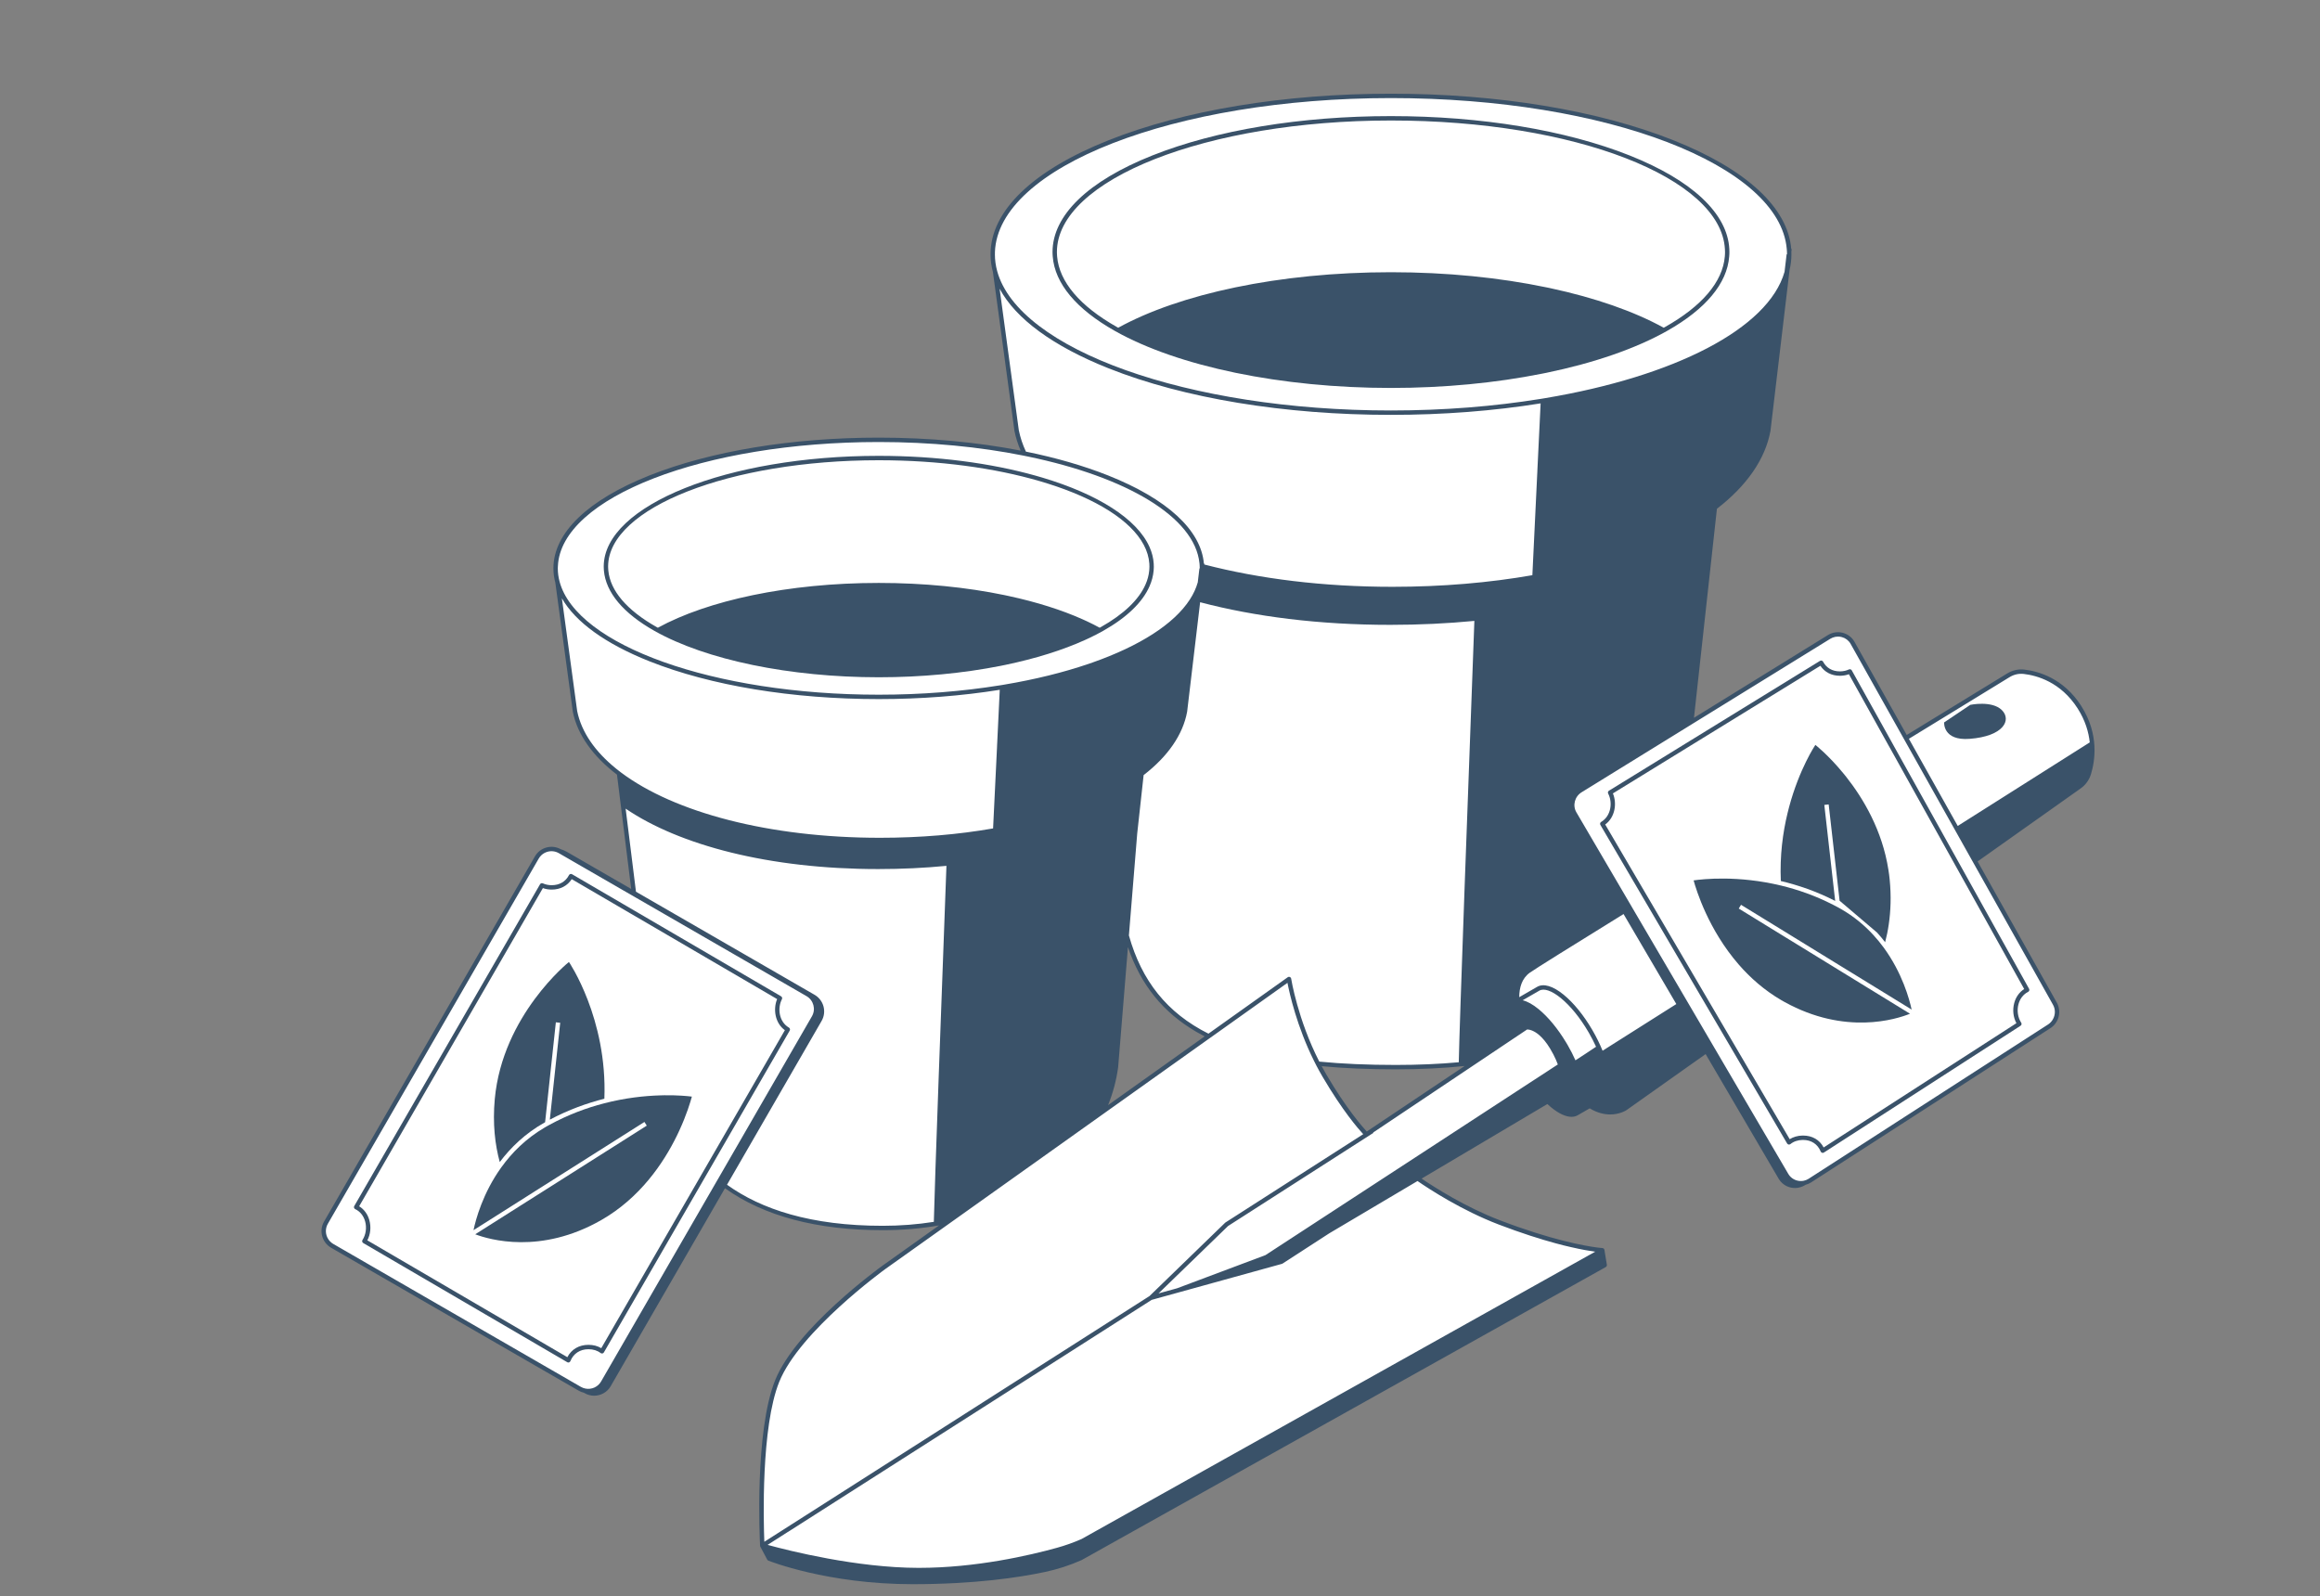 <?xml version="1.0" encoding="UTF-8"?> <svg xmlns="http://www.w3.org/2000/svg" width="465" height="320" viewBox="0 0 465 320" fill="none"><rect x="0" y="0" width="465" height="320" fill="#808080" stroke="none"/><path d="M416.797 141.773C413.301 136.288 408.339 134.957 405.676 134.658C404.591 134.535 403.506 134.781 402.573 135.35C399.664 137.127 391.921 141.867 382.009 147.943L371.281 128.81C370.342 127.22 368.283 126.698 366.676 127.643L338.991 144.735L342.1 116.428L343.707 101.776C349.648 97.242 353.391 91.992 354.429 86.32L358.265 53.966C358.494 52.981 358.617 51.983 358.617 50.98C358.617 33.449 322.878 19.23 278.793 19.23C234.708 19.23 198.969 33.443 198.969 50.98C198.969 52.142 199.128 53.286 199.433 54.412L203.762 86.326C204.078 87.892 204.612 89.435 205.339 90.936C196.565 89.171 186.64 88.174 176.129 88.174C140.355 88.174 111.356 99.711 111.356 113.935C111.356 114.873 111.485 115.806 111.732 116.721L115.245 142.617C116.166 147.146 119.24 151.38 124.073 155.064L125.563 167.082L127.076 179.224L112.236 170.654C110.606 169.716 108.523 170.273 107.585 171.898L65.33 245.088C64.391 246.718 64.948 248.801 66.579 249.739L116.207 278.392C117.838 279.331 119.92 278.773 120.858 277.143L144.162 236.782C151.506 242.618 162.169 246.161 176.915 246.161C181.531 246.161 185.96 245.698 190.13 244.818L177.144 254.062C177.144 254.062 159.97 266.444 155.776 276.826C151.582 287.208 152.779 309.837 152.779 309.837C152.779 309.837 169.196 314.717 184.089 314.729C195.796 314.741 206.864 312.107 211.938 310.699C213.645 310.224 215.317 309.632 216.935 308.916L321.136 250.625C321.136 250.625 314.074 250.232 300.49 245.035C291.163 241.469 283.31 235.656 283.31 235.656L313.124 218.353C313.124 218.353 313.142 218.318 313.165 218.241L316.01 223.174L318.626 221.667C322.691 224.283 325.735 222.183 325.735 222.183L343.032 209.93L358.042 235.539C358.992 237.158 361.08 237.674 362.705 236.688L410.644 205.789C412.245 204.821 412.773 202.739 411.829 201.138L395.798 172.555L416.803 157.674C417.694 157.041 418.345 156.137 418.662 155.093C419.466 152.489 420.299 147.286 416.791 141.784L416.797 141.773ZM223.669 213.913L225.828 187.524C228.432 196.809 233.629 203.402 242.31 207.672L221.041 222.811C222.343 220.019 223.241 217.045 223.675 213.907L223.669 213.913ZM273.884 227.386C273.884 227.386 270.276 223.814 265.467 215.614C264.992 214.81 264.552 214.001 264.135 213.197C268.845 213.678 274.042 213.913 279.761 213.913C285.48 213.913 290.442 213.637 295.293 213.05L273.878 227.386H273.884Z" fill="white"></path><path d="M211 51.41C211.416 56.812 215.704 61.956 223.453 66.332C236.151 73.488 256.839 77.764 278.794 77.764C289.439 77.764 299.786 76.761 309.071 74.902C309.224 74.878 309.37 74.849 309.517 74.814C309.67 74.784 309.816 74.755 309.963 74.726C319.453 72.761 327.794 69.904 334.135 66.332C341.889 61.956 346.171 56.812 346.587 51.41C346.605 51.264 346.616 51.117 346.616 50.97C346.622 50.912 346.622 50.853 346.622 50.8C346.628 50.712 346.628 50.618 346.628 50.531V50.519C346.628 50.466 346.628 50.413 346.622 50.36C346.622 50.214 346.622 50.067 346.611 49.92C346.235 42.794 339.167 36.148 326.615 31.157C313.834 26.077 296.853 23.273 278.794 23.273C260.734 23.273 243.753 26.077 230.978 31.157C218.068 36.289 210.959 43.169 210.959 50.519V50.531C210.959 50.677 210.965 50.824 210.971 50.97C210.971 51.117 210.982 51.264 211 51.41ZM211.839 50.519C211.839 35.984 241.876 24.153 278.794 24.153C315.711 24.153 344.921 35.661 345.725 49.92C345.743 50.067 345.743 50.214 345.743 50.36C345.748 50.413 345.748 50.466 345.748 50.519V50.531C345.748 50.618 345.748 50.712 345.743 50.8C345.743 50.859 345.742 50.912 345.737 50.97C345.731 51.117 345.725 51.264 345.707 51.41C345.279 56.49 341.15 61.364 333.701 65.564C333.619 65.611 333.542 65.652 333.46 65.693C327.518 62.42 319.758 59.704 310.778 57.774C310.632 57.739 310.485 57.71 310.338 57.681C310.198 57.651 310.051 57.616 309.904 57.593C300.596 55.657 290.02 54.566 278.794 54.566C256.293 54.566 236.368 58.953 224.127 65.693C224.045 65.652 223.969 65.611 223.887 65.564C216.437 61.364 212.308 56.49 211.88 51.41C211.862 51.264 211.856 51.117 211.851 50.97C211.845 50.824 211.839 50.677 211.839 50.531V50.519Z" fill="#3A5269"></path><path d="M121.041 114.368C121.422 118.755 124.906 122.926 131.183 126.468C141.5 132.281 158.305 135.759 176.13 135.759C184.735 135.759 193.099 134.95 200.613 133.46C200.765 133.431 200.912 133.401 201.058 133.366C201.211 133.337 201.357 133.308 201.504 133.278C207.516 132.023 212.959 130.334 217.505 128.269C217.793 128.146 218.068 128.017 218.344 127.882C219.3 127.43 220.215 126.955 221.083 126.468C225.846 123.782 229.002 120.732 230.409 117.5C230.861 116.474 231.131 115.424 231.225 114.368C231.236 114.221 231.248 114.075 231.248 113.928C231.254 113.91 231.254 113.893 231.254 113.875C231.26 113.77 231.26 113.67 231.26 113.564V113.488C231.26 113.488 231.26 113.453 231.254 113.435C231.254 113.289 231.254 113.142 231.242 112.995C231.172 111.863 230.89 110.749 230.409 109.664C227.899 103.992 220.016 99.059 208.965 95.751C208.502 95.61 208.027 95.469 207.546 95.34C198.63 92.841 187.796 91.375 176.13 91.375C145.799 91.375 121.111 101.288 121.006 113.488V113.564C121.006 113.687 121.006 113.805 121.018 113.928C121.018 114.075 121.029 114.221 121.041 114.368ZM121.886 113.488C121.991 101.775 146.286 92.255 176.13 92.255C188.23 92.255 199.416 93.815 208.449 96.46C208.971 96.613 209.487 96.765 209.997 96.93C219.652 99.968 226.614 104.273 229.236 109.2C229.893 110.426 230.274 111.699 230.362 112.995C230.368 113.142 230.374 113.289 230.374 113.435C230.38 113.453 230.38 113.47 230.38 113.488V113.564C230.38 113.67 230.38 113.775 230.368 113.875C230.374 113.893 230.374 113.91 230.368 113.928C230.368 114.075 230.357 114.221 230.339 114.368C230.251 115.318 229.999 116.256 229.588 117.183C228.251 120.222 225.23 123.113 220.649 125.7C220.567 125.747 220.491 125.788 220.409 125.829C219.623 125.401 218.796 124.979 217.933 124.574C217.628 124.427 217.312 124.286 216.995 124.146C212.789 122.263 207.774 120.679 202.167 119.471C202.026 119.436 201.88 119.406 201.733 119.377C201.592 119.342 201.445 119.312 201.293 119.283C193.768 117.723 185.204 116.849 176.13 116.849C157.929 116.849 141.799 120.386 131.857 125.829C131.775 125.788 131.699 125.747 131.617 125.7C125.64 122.327 122.314 118.427 121.927 114.368C121.909 114.221 121.897 114.075 121.897 113.928C121.886 113.811 121.886 113.687 121.886 113.564V113.488Z" fill="#3A5269"></path><path d="M158.123 205.98C156.129 204.824 155.783 202.103 156.721 200.29C156.827 200.085 156.751 199.827 156.551 199.71L128.004 183.034L127.048 182.477L114.654 175.239C114.548 175.18 114.425 175.163 114.308 175.198C114.197 175.233 114.097 175.309 114.044 175.421C113.37 176.717 112.138 177.438 110.583 177.438C109.932 177.438 109.334 177.309 108.806 177.069C108.601 176.975 108.354 177.051 108.243 177.251L71.003 241.754C70.938 241.859 70.927 241.982 70.962 242.1C70.997 242.217 71.085 242.317 71.197 242.37C72.158 242.821 72.862 243.689 73.179 244.81C73.537 246.071 73.337 247.508 72.657 248.546C72.593 248.646 72.569 248.769 72.598 248.886C72.628 249.003 72.698 249.109 72.804 249.168L113.692 273.052C113.757 273.093 113.839 273.117 113.915 273.117C113.962 273.117 114.009 273.105 114.056 273.093C114.179 273.052 114.273 272.958 114.32 272.841C114.93 271.322 116.249 270.454 117.95 270.454C118.907 270.454 119.728 270.712 120.391 271.222C120.49 271.298 120.619 271.328 120.742 271.304C120.866 271.281 120.977 271.204 121.036 271.093L141.729 235.249L142.152 234.522L158.282 206.584C158.405 206.373 158.334 206.103 158.123 205.98ZM141.506 233.882L141.078 234.621L120.514 270.242C119.775 269.797 118.918 269.574 117.95 269.574C116.05 269.574 114.531 270.471 113.716 272.049L73.625 248.628C74.258 247.42 74.411 245.936 74.024 244.569C73.683 243.367 72.968 242.399 71.988 241.801L108.812 178.019C109.358 178.218 109.95 178.318 110.583 178.318C112.296 178.318 113.733 177.562 114.59 176.224L127.183 183.58L128.145 184.137L155.76 200.267C154.921 202.308 155.337 205.083 157.314 206.502L141.506 233.882Z" fill="#3A5269"></path><path d="M109.116 225.03C109.163 225 109.21 224.977 109.257 224.954L111.41 204.923L112.284 205.017L110.202 224.437C113.955 222.443 117.674 221.117 121.135 220.238C121.762 204.131 114.032 192.828 114.032 192.828C114.032 192.828 100.717 203.474 99.168 220.308C98.717 225.253 99.221 229.464 100.166 232.936C102.348 230.033 105.251 227.206 109.116 225.03Z" fill="#3A5269"></path><path d="M133.153 219.547C132.86 219.547 132.555 219.559 132.244 219.571C129.194 219.664 125.335 220.063 121.094 221.16C117.604 222.063 113.856 223.436 110.084 225.501C109.908 225.6 109.726 225.7 109.545 225.8C109.41 225.876 109.275 225.952 109.14 226.034C105.368 228.251 102.559 231.102 100.477 234C96.764 239.161 95.35 244.47 94.904 246.593L103.685 241.032L107.808 238.416L108.764 237.812L118.671 231.542L129.165 224.896L129.634 225.635L117.967 233.026L108.647 238.933H108.641L107.691 239.537L104.16 241.771L95.25 247.414C98.066 248.482 108.354 251.514 120.496 244.575C128.279 240.129 132.995 233.126 135.681 227.624C135.84 227.301 135.992 226.979 136.133 226.668C137.635 223.424 138.397 220.832 138.673 219.817C137.822 219.711 135.863 219.512 133.153 219.547Z" fill="#3A5269"></path><path d="M417.167 141.535C413.571 135.898 408.456 134.531 405.723 134.22C404.556 134.085 403.353 134.355 402.344 134.971C398.608 137.253 391.241 141.763 382.167 147.324L371.656 128.578C370.594 126.783 368.26 126.19 366.442 127.258L339.525 143.881L344.123 101.983C350.112 97.362 353.819 92.03 354.857 86.37L358.687 54.103C358.934 53.071 359.057 52.027 359.057 50.971C359.057 50.795 359.051 50.625 359.045 50.455L359.11 49.921H359.016C358.365 41.645 350.036 33.938 335.401 28.113C320.274 22.095 300.167 18.781 278.793 18.781C257.419 18.781 237.318 22.095 222.191 28.113C206.982 34.166 198.588 42.249 198.536 50.889V51.036C198.536 52.209 198.7 53.364 199.011 54.514L203.328 86.375C203.328 86.375 203.334 86.393 203.334 86.405C203.603 87.736 204.02 89.044 204.571 90.323C195.826 88.622 186.153 87.724 176.135 87.724C158.779 87.724 142.455 90.417 130.167 95.303C117.803 100.224 110.975 106.799 110.922 113.844V113.996C110.928 114.935 111.057 115.867 111.304 116.788L114.811 142.667C114.811 142.667 114.817 142.69 114.817 142.696C115.767 147.347 118.87 151.612 123.662 155.278L126.513 178.194L113.632 170.757C113.239 170.528 112.811 170.346 112.371 170.217C111.503 169.742 110.5 169.619 109.544 169.877C108.553 170.147 107.72 170.78 107.21 171.672L64.954 244.856C63.893 246.691 64.526 249.049 66.362 250.111L115.99 278.764C116.325 278.958 116.671 279.093 117.028 279.175L117.163 279.251C117.756 279.597 118.413 279.773 119.081 279.773C119.41 279.773 119.75 279.726 120.078 279.638C121.07 279.374 121.903 278.735 122.413 277.843L145.306 238.186C153.101 243.765 163.724 246.592 176.915 246.592C180.833 246.592 184.611 246.263 188.212 245.636L176.892 253.695C176.182 254.205 159.565 266.271 155.371 276.652C151.218 286.929 152.28 308.602 152.345 309.828V309.851C152.345 309.851 152.345 309.869 152.345 309.875C152.345 309.91 152.35 309.939 152.368 309.969C152.368 309.98 152.368 309.986 152.374 309.992C152.386 310.021 152.403 310.051 152.421 310.08L153.776 312.632C153.823 312.719 153.905 312.79 153.999 312.831C154.116 312.878 165.835 317.553 182.892 317.553C195.339 317.553 204.243 316.215 209.516 315.089C211.956 314.567 214.39 313.781 216.783 312.725L321.846 253.982C322.01 253.888 322.092 253.707 322.063 253.525L321.576 250.545C321.576 250.545 321.576 250.539 321.57 250.533V250.516C321.57 250.516 321.565 250.498 321.559 250.486C321.559 250.469 321.547 250.451 321.541 250.434C321.535 250.416 321.524 250.398 321.512 250.387C321.5 250.363 321.482 250.34 321.465 250.322C321.453 250.305 321.441 250.293 321.424 250.281C321.395 250.252 321.359 250.234 321.324 250.217C321.295 250.205 321.265 250.193 321.236 250.187C321.213 250.181 321.189 250.176 321.166 250.176C321.166 250.176 321.142 250.176 321.101 250.17C321.072 250.17 321.031 250.164 320.978 250.158L320.626 250.123C320.579 250.117 320.526 250.111 320.474 250.105C320.397 250.099 320.321 250.088 320.233 250.076C320.198 250.076 320.157 250.076 320.116 250.064C317.687 249.747 311.071 248.604 300.648 244.615C293.733 241.97 287.568 238.034 284.934 236.251L310.139 221.306C310.397 221.546 310.655 221.769 310.913 221.98C312.438 223.229 313.834 223.869 314.978 223.869C315.441 223.869 315.863 223.763 316.239 223.546L318.626 222.168C320.163 223.1 321.57 223.394 322.732 223.394C324.703 223.394 325.964 222.549 325.993 222.531L341.859 211.293L356.494 236.268C357.01 237.148 357.837 237.77 358.822 238.022C359.133 238.098 359.45 238.14 359.767 238.14C360.459 238.14 361.145 237.946 361.761 237.576L361.89 237.494C362.254 237.4 362.606 237.254 362.934 237.054C362.934 237.054 362.94 237.049 362.946 237.049L410.873 206.155C412.674 205.07 413.272 202.712 412.21 200.911L396.373 172.675L417.055 158.023C418.017 157.342 418.733 156.345 419.085 155.213C419.912 152.532 420.762 147.189 417.161 141.535H417.167ZM278.647 125.252C284.5 125.252 290.137 124.976 295.51 124.46C294.29 157.207 292.495 206.225 292.384 212.93C288.454 213.287 284.248 213.469 279.761 213.469C274.16 213.469 269.057 213.252 264.423 212.801C260.106 204.354 258.804 196.272 258.792 196.184C258.768 196.031 258.669 195.902 258.528 195.843C258.387 195.785 258.223 195.802 258.1 195.89L242.21 207.199C233.881 203.023 228.831 196.612 226.268 187.514L227.933 167.085L229.218 155.371C234.081 151.612 237.095 147.271 237.94 142.661L240.544 120.718C251.495 123.604 264.399 125.252 278.647 125.252ZM279.761 214.349C284.676 214.349 289.281 214.126 293.563 213.68L273.943 226.813C273.057 225.857 269.86 222.232 265.842 215.393C265.514 214.836 265.203 214.279 264.904 213.716C269.391 214.144 274.324 214.349 279.761 214.349ZM199.415 50.971C199.415 50.825 199.415 50.678 199.415 50.531C200.014 33.468 235.389 19.661 278.787 19.661C322.186 19.661 356.722 33.146 358.124 49.921C358.142 50.068 358.148 50.215 358.154 50.361C358.16 50.42 358.159 50.473 358.165 50.531C358.171 50.678 358.171 50.825 358.171 50.971H358.095L358.042 51.411L357.679 54.485C354.429 65.899 335.554 75.477 309.71 79.806C309.564 79.829 309.417 79.859 309.265 79.882C309.118 79.906 308.971 79.929 308.825 79.953C299.557 81.454 289.41 82.281 278.787 82.281C237.934 82.281 204.19 70.04 199.873 54.373C199.568 53.259 199.409 52.121 199.409 50.971H199.415ZM204.202 86.246L200.354 57.875C203.592 63.899 211.07 69.406 222.191 73.829C237.318 79.847 257.419 83.161 278.793 83.161C289.24 83.161 299.381 82.369 308.789 80.856L308.426 88.329L308.144 94.188L308.127 94.628L308.103 95.074L307.135 115.298C298.525 116.806 289.076 117.627 279.092 117.627C265.244 117.627 252.398 116.02 241.383 113.157L241.401 112.993H241.301C240.732 106.271 233.963 100.024 222.097 95.303C217.188 93.355 211.639 91.748 205.627 90.528C204.976 89.138 204.501 87.707 204.202 86.246ZM111.802 113.926C111.802 113.779 111.808 113.632 111.82 113.486C112.412 99.725 141.036 88.604 176.135 88.604C186.517 88.604 196.336 89.578 205.029 91.308C205.392 91.379 205.756 91.455 206.12 91.531C225.804 95.625 239.471 103.632 240.409 112.899C240.415 112.929 240.421 112.964 240.421 112.993C240.439 113.14 240.45 113.286 240.45 113.433C240.456 113.451 240.456 113.468 240.45 113.486C240.462 113.632 240.468 113.779 240.468 113.926H240.404L240.351 114.366L240.069 116.735C239.741 117.902 239.213 119.046 238.491 120.161C235.295 125.117 228.368 129.499 218.953 132.807C218.672 132.906 218.396 133.006 218.109 133.1C213.117 134.795 207.463 136.197 201.316 137.229C201.163 137.259 201.017 137.282 200.87 137.306C200.723 137.329 200.571 137.353 200.424 137.376C192.928 138.584 184.722 139.253 176.135 139.253C142.972 139.253 115.585 129.323 112.166 116.618C111.925 115.732 111.802 114.835 111.802 113.926ZM124.307 154.714C124.208 154.644 124.108 154.568 124.008 154.486C123.844 154.362 123.674 154.228 123.516 154.099C119.287 150.685 116.553 146.778 115.685 142.538L112.618 119.926C115.345 124.689 121.345 129.047 130.167 132.555C142.455 137.44 158.779 140.133 176.135 140.133C184.576 140.133 192.776 139.493 200.383 138.273L200.096 144.244L199.873 148.913L199.849 149.359L199.832 149.799L199.046 166.058C192.078 167.278 184.441 167.935 176.376 167.935C154.181 167.935 135.153 162.85 124.501 154.867C124.437 154.814 124.372 154.767 124.307 154.714ZM120.477 276.916C119.832 278.037 118.559 278.576 117.351 278.342C117.034 278.283 116.723 278.172 116.43 278.002L66.802 249.349C66.802 249.349 66.749 249.319 66.726 249.302C66.327 249.055 66.004 248.721 65.77 248.346C65.207 247.448 65.148 246.275 65.717 245.295L88.352 206.096L107.972 172.111C108.119 171.853 108.301 171.625 108.512 171.425C108.864 171.097 109.292 170.856 109.773 170.727C110.535 170.522 111.333 170.628 112.019 171.026L112.037 171.038H112.043L126.671 179.484L127.633 180.036L161.647 199.674C163.067 200.495 163.554 202.313 162.732 203.727L144.01 236.163L143.593 236.878L120.477 276.916ZM187.168 244.92C183.889 245.442 180.458 245.712 176.915 245.712C162.533 245.712 152.573 242.41 145.717 237.483L164.668 204.659C165.184 203.768 165.319 202.735 165.055 201.738C164.785 200.747 164.152 199.92 163.26 199.404L127.469 178.745L125.398 162.093C136.127 169.396 154.11 174.205 176.012 174.205C180.763 174.205 185.338 173.983 189.696 173.56C188.728 199.521 187.315 238.069 187.168 244.92ZM224.109 213.944L226.074 189.855C228.667 197.462 233.13 202.952 239.799 206.841C240.333 207.152 240.884 207.451 241.448 207.744L222.091 221.523C223.065 219.118 223.745 216.584 224.109 213.944ZM153.195 309.048C153.037 305.036 152.509 286.09 156.187 276.981C160.287 266.834 177.232 254.534 177.402 254.41L190.189 245.313L221.417 223.083L242.339 208.19L243.119 207.639L258.047 197.011C258.458 199.116 259.918 205.733 263.385 212.689C263.537 212.994 263.695 213.305 263.854 213.616C264.241 214.355 264.652 215.1 265.086 215.839C269.086 222.655 272.23 226.262 273.233 227.347L245.636 245.037C245.636 245.037 245.589 245.067 245.565 245.09L230.397 259.795L153.201 309.048H153.195ZM300.337 245.436C304.912 247.184 308.743 248.392 311.816 249.225C312.889 249.519 313.875 249.765 314.766 249.964C314.772 249.964 314.784 249.97 314.79 249.97C317.025 250.486 318.673 250.762 319.723 250.909H319.717L216.771 308.502C215.158 309.212 213.493 309.804 211.827 310.262C206.419 311.763 195.638 314.28 184.171 314.28H184.095C171.701 314.268 158.087 310.825 154.081 309.734C153.999 309.71 153.922 309.693 153.852 309.669L155.471 308.637L157.94 307.059H157.958L230.837 260.558H230.843L256.933 253.343C256.979 253.331 257.021 253.314 257.056 253.29L266.429 247.219L284.113 236.738C286.571 238.433 293.035 242.638 300.337 245.436ZM311.998 213.528L311.634 213.768L311.259 214.009L311.2 213.933L311.247 214.021L310.883 214.255L310.508 214.502L307.288 216.601L306.918 216.842L306.555 217.076L253.63 251.595L235.934 258.235L232.204 259.267L246.146 245.753L275.262 227.089L275.215 227.019L295.469 213.463L302.414 208.812L302.801 208.554L303.176 208.302L305.528 206.73L305.886 206.489H305.898L306.08 206.36C306.132 206.36 306.22 206.36 306.332 206.378C306.344 206.378 306.361 206.378 306.379 206.384C306.52 206.401 306.701 206.442 306.918 206.519C307.781 206.818 309.165 207.686 310.672 210.161C310.895 210.525 311.118 210.924 311.347 211.363C311.722 212.091 312.016 212.759 312.238 213.37L311.998 213.528ZM315.769 212.542C315.324 211.534 314.802 210.513 314.215 209.498C314.11 209.316 314.004 209.14 313.898 208.965C312.238 206.202 310.291 203.844 308.379 202.278C307.223 201.333 306.144 200.735 305.188 200.506L308.52 198.583C309.452 198.037 311.03 198.583 312.843 200.067C314.755 201.627 316.708 204.026 318.356 206.847C318.391 206.912 318.432 206.976 318.468 207.041C319.001 207.967 319.482 208.9 319.899 209.821C318.368 210.841 317.054 211.727 315.769 212.542ZM321.207 210.619C320.667 209.299 320.004 207.938 319.23 206.601C319.195 206.542 319.16 206.478 319.125 206.419C317.424 203.504 315.388 201.011 313.4 199.386C311.253 197.632 309.364 197.075 308.08 197.82L304.502 199.885C304.508 198.019 305.006 196.131 306.631 194.969C307.781 194.154 315.177 189.55 325.412 183.221L331.642 193.849L335.988 201.263L321.207 210.619ZM411.454 201.351C412.005 202.29 411.976 203.422 411.465 204.319C411.465 204.319 411.463 204.323 411.459 204.331C411.237 204.724 410.92 205.07 410.521 205.34C410.486 205.363 410.451 205.387 410.409 205.41L362.477 236.304C362.183 236.485 361.866 236.609 361.538 236.679C361.11 236.767 360.658 236.755 360.218 236.644C359.462 236.456 358.828 235.981 358.429 235.307L343.625 210.044L337.806 200.113L332.768 191.52L327.242 182.095L326.802 181.338L315.957 162.832C315.142 161.436 315.629 159.624 317.054 158.779L337.83 145.957L339.402 144.984L366.899 128.015C367.04 127.933 367.187 127.862 367.339 127.803C367.685 127.669 368.043 127.604 368.395 127.604C368.659 127.604 368.923 127.639 369.175 127.71C369.873 127.897 370.501 128.349 370.894 129.018L381.416 147.787L381.844 148.55L391.646 166.029L395.658 173.185L411.454 201.351ZM392.391 165.56L382.601 148.092C392.614 141.957 400.297 137.253 402.802 135.722C403.658 135.2 404.632 134.983 405.623 135.094C408.198 135.388 413.025 136.678 416.427 142.01C417.953 144.409 418.633 146.737 418.85 148.814L392.391 165.56Z" fill="#3A5269"></path><path d="M394.907 141.288L389.664 144.808C389.664 144.808 389.388 148.515 394.761 148.104C401.653 147.582 403.219 144.28 401.224 142.327C399.224 140.373 394.907 141.288 394.907 141.288Z" fill="#3A5269"></path><path d="M379.756 149.835L379.328 149.06L371.152 134.373C371.04 134.174 370.788 134.092 370.577 134.191C370.061 134.438 369.474 134.567 368.829 134.579H368.764C367.257 134.579 366.066 133.892 365.403 132.637C365.345 132.531 365.245 132.455 365.128 132.42C365.01 132.391 364.887 132.408 364.782 132.473L339.038 148.31L322.486 158.498C322.286 158.615 322.222 158.868 322.327 159.073C323.26 160.862 322.92 163.572 320.919 164.757C320.714 164.88 320.644 165.15 320.767 165.355L329.248 179.825L329.694 180.582L334.052 188.025L340.235 198.571L345.983 208.378L358.195 229.213C358.259 229.324 358.371 229.4 358.494 229.424C358.617 229.447 358.752 229.412 358.852 229.336C359.514 228.802 360.336 228.526 361.292 228.503H361.397C363.04 228.503 364.318 229.342 364.922 230.82C364.969 230.943 365.069 231.031 365.198 231.072C365.239 231.084 365.28 231.095 365.327 231.095C365.409 231.095 365.497 231.072 365.568 231.025L404.984 205.61C405.084 205.545 405.154 205.446 405.177 205.334C405.201 205.217 405.177 205.094 405.113 205C404.438 203.979 404.221 202.56 404.562 201.299C404.861 200.172 405.553 199.293 406.503 198.818C406.609 198.765 406.691 198.671 406.726 198.554C406.761 198.442 406.749 198.319 406.691 198.213L393.575 174.658L389.522 167.378L379.756 149.835ZM392.86 175.168L405.711 198.254C404.738 198.876 404.034 199.856 403.711 201.07C403.347 202.442 403.512 203.915 404.151 205.1L365.515 230.01C364.705 228.479 363.233 227.623 361.397 227.623H361.268C360.306 227.647 359.444 227.893 358.711 228.35L346.704 207.868L340.979 198.102L334.387 186.858L330.439 180.118L329.993 179.362L321.735 165.273C323.711 163.83 324.122 161.055 323.277 159.038L338.921 149.412L364.864 133.452C365.714 134.737 367.104 135.458 368.764 135.458H368.841C369.462 135.447 370.043 135.347 370.577 135.147L378.577 149.524L379.011 150.292L388.783 167.848L392.86 175.168Z" fill="#3A5269"></path><path d="M367.827 180.591L365.65 161.347L366.524 161.247L368.712 180.55L376.232 186.944C376.807 187.577 377.34 188.216 377.839 188.868C378.132 187.753 378.385 186.557 378.566 185.29C378.959 182.621 379.077 179.623 378.748 176.298C378.684 175.641 378.602 174.996 378.496 174.356C377.264 166.45 373.481 160.097 370.073 155.768C369.885 155.534 369.704 155.299 369.516 155.076C366.472 151.352 363.856 149.316 363.856 149.316C363.856 149.316 360.647 154.073 358.588 161.781C358.477 162.179 358.377 162.584 358.278 163.001C357.327 166.919 356.711 171.523 356.934 176.603C360.383 177.418 364.09 178.673 367.827 180.591Z" fill="#3A5269"></path><path d="M358.33 187.123L359.445 187.809L367.785 192.936L369.334 193.886L370.284 194.467L374.402 196.995L383.153 202.373C382.696 200.262 381.259 195.001 377.54 189.927C376.93 189.094 376.255 188.267 375.516 187.457C373.733 185.504 371.551 183.668 368.894 182.155H368.888C368.759 182.079 368.624 182.003 368.489 181.932C368.308 181.832 368.132 181.739 367.95 181.645C367.774 181.551 367.592 181.457 367.416 181.369C363.844 179.533 360.301 178.313 356.987 177.515C348.341 175.427 341.291 176.207 339.455 176.477C339.989 178.436 342.423 186.361 348.5 193.346C350.805 195.998 353.632 198.508 357.081 200.514C357.28 200.626 357.48 200.743 357.685 200.854C369.821 207.559 380.044 204.327 382.825 203.206L373.927 197.74L370.413 195.581L369.457 194.995L367.005 193.487L360.149 189.276L357.497 187.651L348.5 182.12L348.957 181.369L358.33 187.123Z" fill="#3A5269"></path></svg> 
